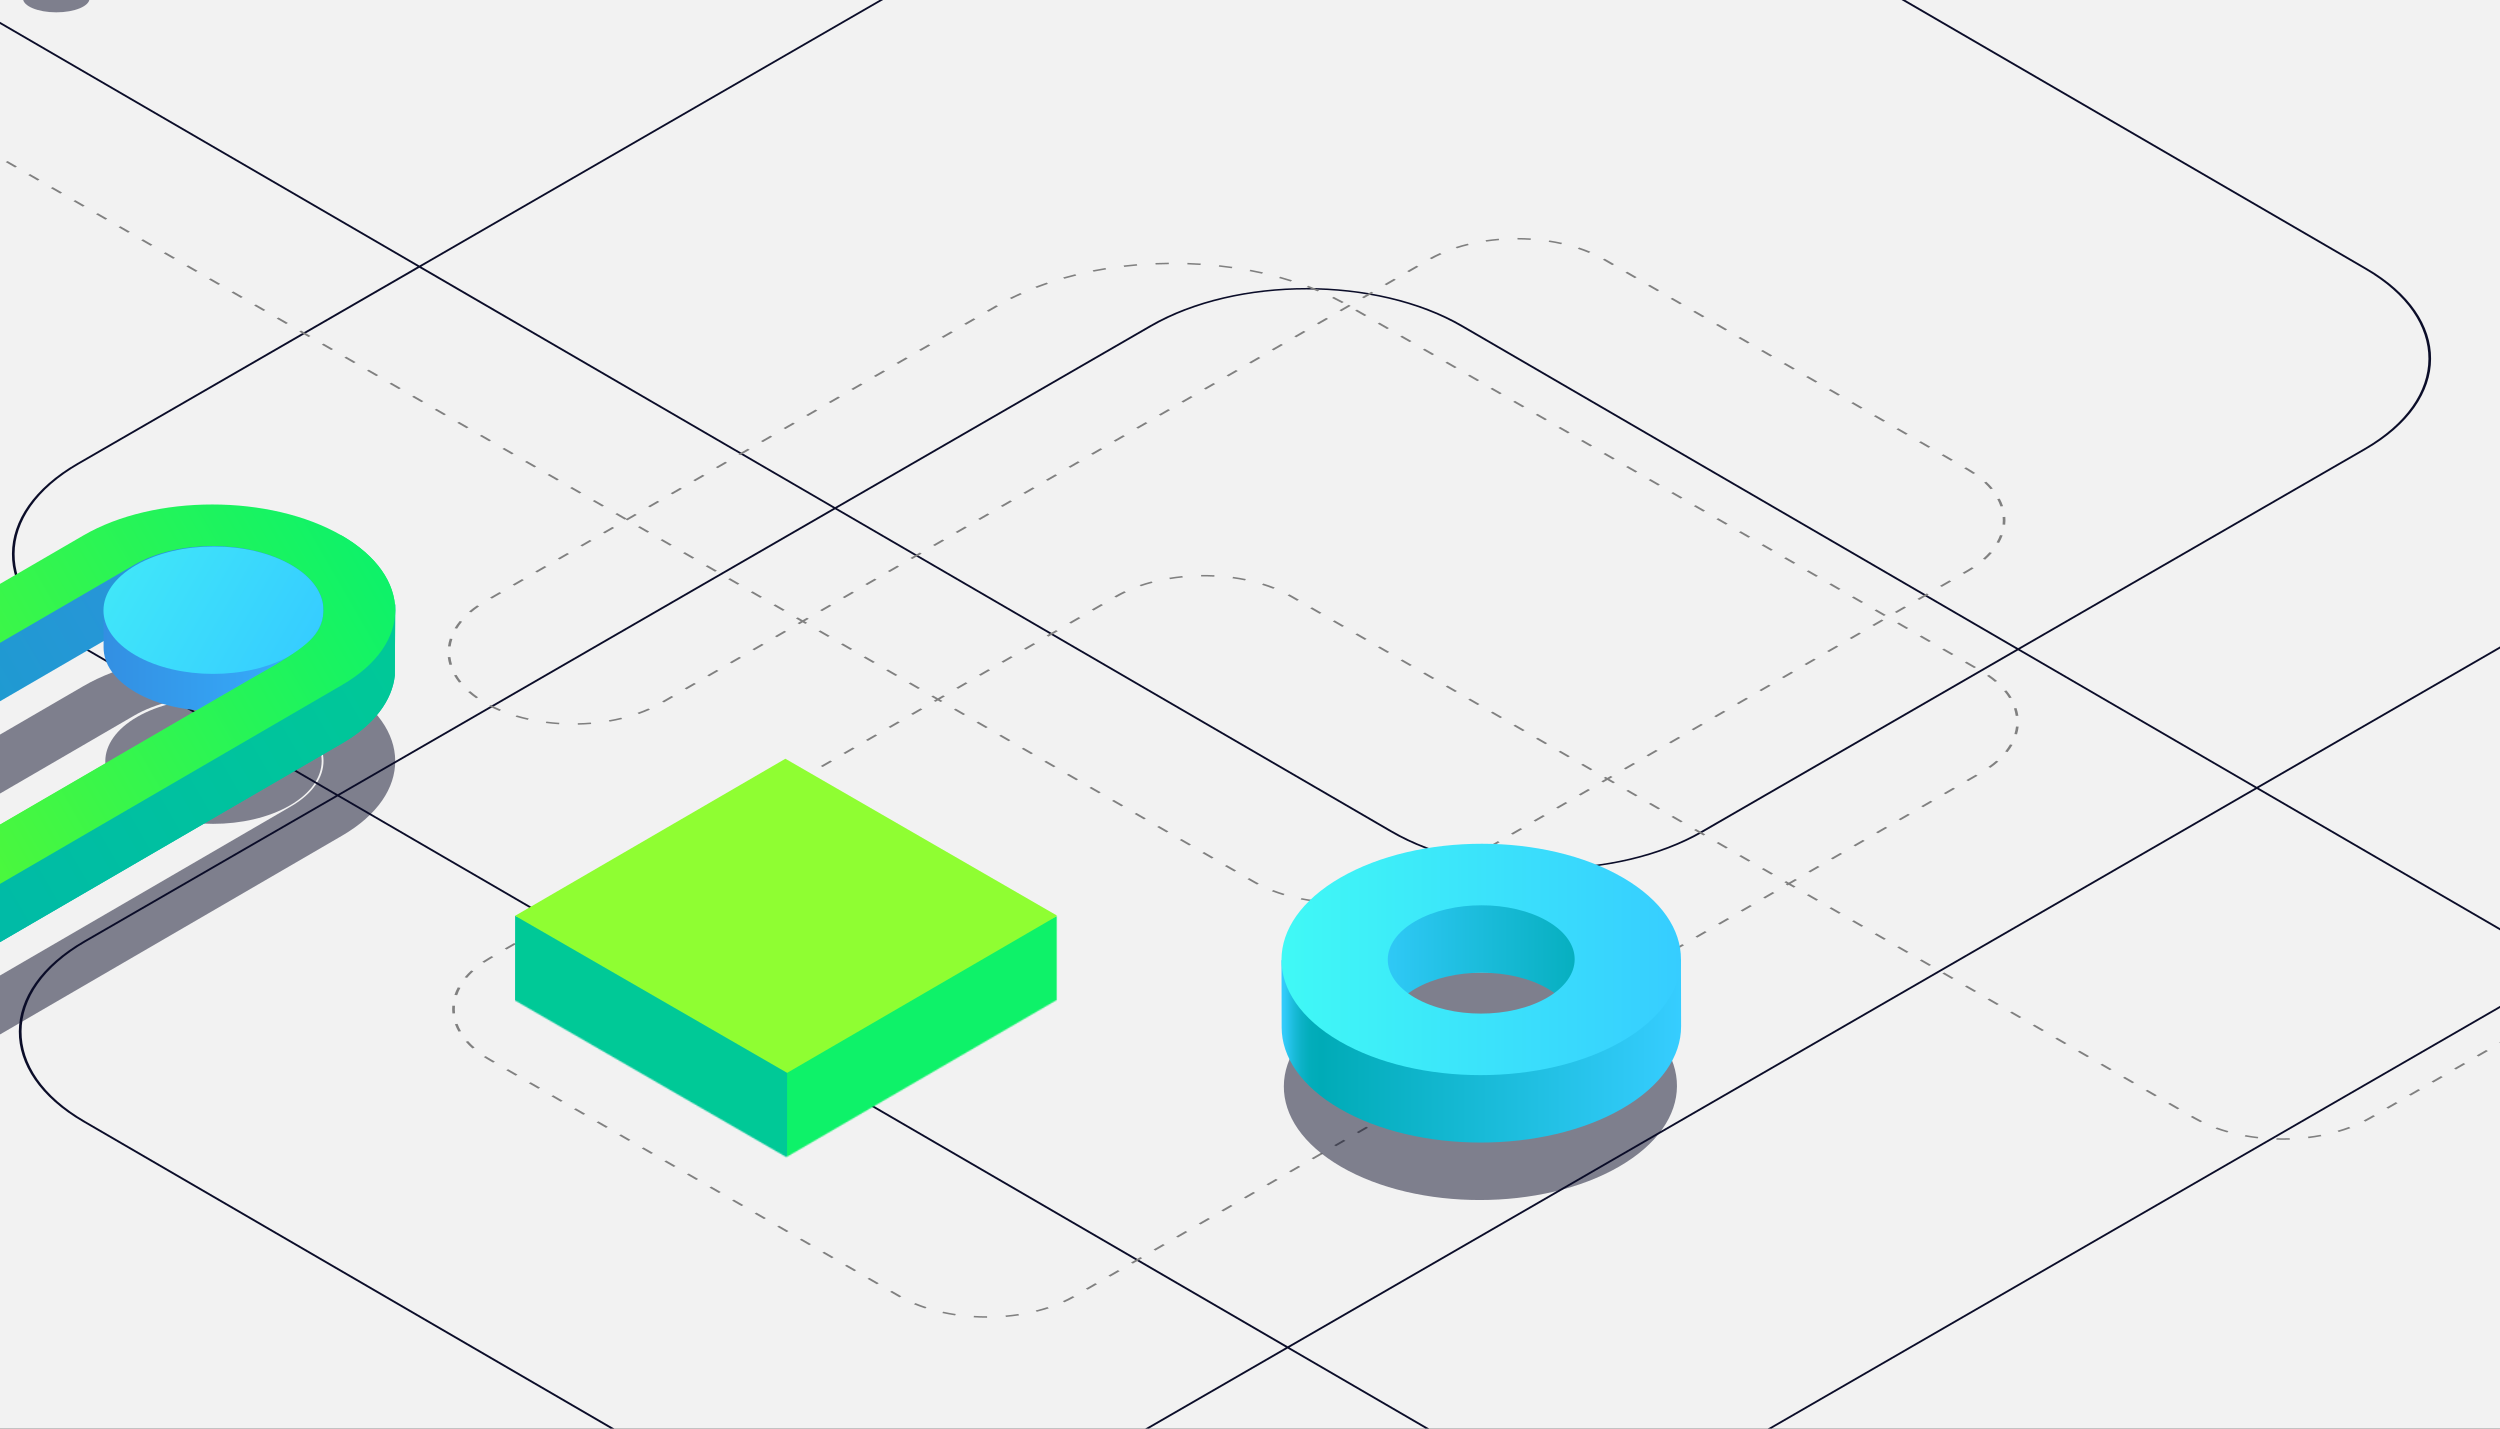 <svg id="exbRPUQGNqn1" xmlns="http://www.w3.org/2000/svg" xmlns:xlink="http://www.w3.org/1999/xlink"
     viewBox="0 0 700 400" shape-rendering="geometricPrecision" text-rendering="geometricPrecision">
    <rect x="0" y="0" width="700" height="400" fill="#333333" stroke="none"/>
    <style>
        <![CDATA[#exbRPUQGNqn34_to {animation: exbRPUQGNqn34_to__to 12000ms linear infinite normal forwards}@keyframes exbRPUQGNqn34_to__to { 0% {transform: translate(595.295px,697.381px)} 16.667% {transform: translate(595.295px,697.381px);animation-timing-function: cubic-bezier(0.445,0.05,0.55,0.95)} 33.333% {transform: translate(908.782px,516.801px);animation-timing-function: cubic-bezier(0.445,0.05,0.55,0.95)} 66.667% {transform: translate(908.782px,516.801px);animation-timing-function: cubic-bezier(0.445,0.05,0.55,0.95)} 83.333% {transform: translate(595.295px,697.381px)} 100% {transform: translate(595.295px,697.381px)}} #exbRPUQGNqn36_to {animation: exbRPUQGNqn36_to__to 12000ms linear infinite normal forwards}@keyframes exbRPUQGNqn36_to__to { 0% {transform: translate(366.235px,795.616px)} 16.667% {transform: translate(366.235px,795.616px);animation-timing-function: cubic-bezier(0.445,0.05,0.55,0.95)} 33.333% {transform: translate(366.235px,856.884px);animation-timing-function: cubic-bezier(0.445,0.05,0.55,0.95)} 66.667% {transform: translate(366.235px,856.884px);animation-timing-function: cubic-bezier(0.445,0.05,0.55,0.95)} 83.333% {transform: translate(366.235px,795.616px)} 100% {transform: translate(366.235px,795.616px)}} #exbRPUQGNqn40_to {animation: exbRPUQGNqn40_to__to 12000ms linear infinite normal forwards}@keyframes exbRPUQGNqn40_to__to { 0% {transform: translate(595.295px,697.381px)} 16.667% {transform: translate(595.295px,697.381px);animation-timing-function: cubic-bezier(0.445,0.05,0.55,0.95)} 33.333% {transform: translate(908.782px,516.801px);animation-timing-function: cubic-bezier(0.445,0.05,0.55,0.95)} 41.667% {transform: translate(908.782px,516.801px);animation-timing-function: cubic-bezier(0.445,0.05,0.55,0.95)} 50% {transform: translate(908.782px,572.801px);animation-timing-function: cubic-bezier(0.445,0.05,0.55,0.95)} 58.333% {transform: translate(908.782px,516.801px);animation-timing-function: cubic-bezier(0.445,0.05,0.55,0.95)} 66.667% {transform: translate(908.782px,516.801px);animation-timing-function: cubic-bezier(0.445,0.05,0.55,0.95)} 83.333% {transform: translate(595.295px,697.381px)} 100% {transform: translate(595.295px,697.381px)}} #exbRPUQGNqn41_to {animation: exbRPUQGNqn41_to__to 12000ms linear infinite normal forwards}@keyframes exbRPUQGNqn41_to__to { 0% {transform: translate(595.305px,678.672px)} 8.333% {transform: translate(595.305px,678.672px);animation-timing-function: cubic-bezier(0.42,0,1,1)} 16.667% {transform: translate(595.305px,575.562px);animation-timing-function: cubic-bezier(0.42,0,0.58,1)} 83.333% {transform: translate(595.305px,575.562px);animation-timing-function: cubic-bezier(0,0,0.58,1)} 91.667% {transform: translate(595.305px,678.672px)} 100% {transform: translate(595.305px,678.672px)}} #exbRPUQGNqn42_to {animation: exbRPUQGNqn42_to__to 12000ms linear infinite normal forwards}@keyframes exbRPUQGNqn42_to__to { 0% {transform: translate(595.263px,640.794px)} 8.333% {transform: translate(595.263px,640.794px);animation-timing-function: cubic-bezier(0.42,0,1,1)} 16.667% {transform: translate(595.263px,537.685px);animation-timing-function: cubic-bezier(0.42,0,0.58,1)} 83.333% {transform: translate(595.263px,537.685px);animation-timing-function: cubic-bezier(0,0,0.58,1)} 91.667% {transform: translate(595.263px,640.794px)} 100% {transform: translate(595.263px,640.794px)}} #exbRPUQGNqn43_to {animation: exbRPUQGNqn43_to__to 12000ms linear infinite normal forwards}@keyframes exbRPUQGNqn43_to__to { 0% {transform: translate(366.235px,795.616px)} 16.667% {transform: translate(366.235px,795.616px);animation-timing-function: cubic-bezier(0.445,0.05,0.55,0.95)} 33.333% {transform: translate(366.235px,856.884px);animation-timing-function: cubic-bezier(0.445,0.05,0.55,0.95)} 66.667% {transform: translate(366.235px,856.884px);animation-timing-function: cubic-bezier(0.445,0.05,0.55,0.95)} 83.333% {transform: translate(366.235px,795.616px)} 100% {transform: translate(366.235px,795.616px)}} #exbRPUQGNqn50_to {animation: exbRPUQGNqn50_to__to 12000ms linear infinite normal forwards}@keyframes exbRPUQGNqn50_to__to { 0% {offset-distance: 0%;animation-timing-function: cubic-bezier(0.42,0,1,1)} 14% {offset-distance: 14.432%} 16.333% {offset-distance: 16.673%} 21.833% {offset-distance: 22.081%} 23.833% {offset-distance: 24.062%} 27.667% {offset-distance: 27.888%} 29.583% {offset-distance: 29.73%} 38.333% {offset-distance: 38.363%} 41.75% {offset-distance: 41.728%} 47.167% {offset-distance: 47.085%} 51% {offset-distance: 50.828%} 57.833% {offset-distance: 57.599%} 60% {offset-distance: 59.698%} 69.75% {offset-distance: 69.318%} 72% {offset-distance: 71.544%} 75.917% {offset-distance: 75.456%} 78.167% {offset-distance: 77.613%} 84.667% {offset-distance: 84.031%} 86.833% {offset-distance: 86.161%} 97% {offset-distance: 96.238%} 98.833% {offset-distance: 98.027%} 100% {offset-distance: 100%}} #exbRPUQGNqn55_ts {animation: exbRPUQGNqn55_ts__ts 12000ms linear infinite normal forwards}@keyframes exbRPUQGNqn55_ts__ts { 0% {transform: translate(1027.35px,934.35px) scale(1,1)} 20% {transform: translate(1027.35px,934.35px) scale(1,1)} 24.167% {transform: translate(1027.35px,934.35px) scale(0.874,0.874)} 25% {transform: translate(1027.35px,934.35px) scale(0.874,0.874)} 29.167% {transform: translate(1027.35px,934.35px) scale(1,1)} 70.833% {transform: translate(1027.35px,934.35px) scale(1,1)} 75% {transform: translate(1027.35px,934.35px) scale(0.874,0.874)} 75.833% {transform: translate(1027.35px,934.35px) scale(0.874,0.874)} 80% {transform: translate(1027.35px,934.35px) scale(1,1)} 100% {transform: translate(1027.35px,934.35px) scale(1,1)}} #exbRPUQGNqn55 {animation: exbRPUQGNqn55_c_o 12000ms linear infinite normal forwards}@keyframes exbRPUQGNqn55_c_o { 0% {opacity: 0} 16.667% {opacity: 0;animation-timing-function: cubic-bezier(0.42,0,1,1)} 20.833% {opacity: 0.5;animation-timing-function: cubic-bezier(0,0,0.58,1)} 28.333% {opacity: 0.5;animation-timing-function: cubic-bezier(0.42,0,1,1)} 32.5% {opacity: 0;animation-timing-function: cubic-bezier(0,0,0.58,1)} 67.5% {opacity: 0;animation-timing-function: cubic-bezier(0.42,0,1,1)} 71.667% {opacity: 0.5;animation-timing-function: cubic-bezier(0,0,0.58,1)} 79.167% {opacity: 0.5;animation-timing-function: cubic-bezier(0.42,0,1,1)} 83.333% {opacity: 0} 100% {opacity: 0}} #exbRPUQGNqn56_to {animation: exbRPUQGNqn56_to__to 12000ms linear infinite normal forwards}@keyframes exbRPUQGNqn56_to__to { 0% {transform: translate(1027.35px,970.541px);animation-timing-function: cubic-bezier(0.42,0,0.58,1)} 25% {transform: translate(1027.35px,772.758px);animation-timing-function: cubic-bezier(0.42,0,0.58,1)} 50% {transform: translate(1027.35px,970.541px);animation-timing-function: cubic-bezier(0.42,0,0.58,1)} 75% {transform: translate(1027.35px,772.758px);animation-timing-function: cubic-bezier(0.42,0,0.58,1)} 100% {transform: translate(1027.35px,970.541px)}} #exbRPUQGNqn66_to {animation: exbRPUQGNqn66_to__to 12000ms linear infinite normal forwards}@keyframes exbRPUQGNqn66_to__to { 0% {transform: translate(1166.002px,-67.99px)} 19.167% {transform: translate(1166.002px,-67.99px);animation-timing-function: cubic-bezier(0.895,0.03,0.685,0.22)} 22.5% {transform: translate(1166.201px,489.99px)} 100% {transform: translate(1166.201px,489.99px)}} #exbRPUQGNqn66 {animation: exbRPUQGNqn66_c_o 12000ms linear infinite normal forwards}@keyframes exbRPUQGNqn66_c_o { 0% {opacity: 1} 22.5% {opacity: 1;animation-timing-function: step-end} 23.333% {opacity: 0} 100% {opacity: 0}} #exbRPUQGNqn68_to {animation: exbRPUQGNqn68_to__to 12000ms linear infinite normal forwards}@keyframes exbRPUQGNqn68_to__to { 0% {transform: translate(1166.367px,287.328px)} 62.5% {transform: translate(1166.367px,287.328px);animation-timing-function: cubic-bezier(0.95,0.05,0.795,0.035)} 87.5% {transform: translate(1166.367px,694.12px)} 100% {transform: translate(1166.367px,694.12px)}} #exbRPUQGNqn71_ts {animation: exbRPUQGNqn71_ts__ts 12000ms linear infinite normal forwards}@keyframes exbRPUQGNqn71_ts__ts { 0% {transform: translate(1028.079px,1115.461px) scale(1,1)} 30% {transform: translate(1028.079px,1115.461px) scale(1,1)} 30.833% {transform: translate(1028.079px,1115.461px) scale(0.899,0.899)} 31.667% {transform: translate(1028.079px,1115.461px) scale(0.899,0.899)} 34.167% {transform: translate(1028.079px,1115.461px) scale(1,1)} 100% {transform: translate(1028.079px,1115.461px) scale(1,1)}} #exbRPUQGNqn71 {animation: exbRPUQGNqn71_c_o 12000ms linear infinite normal forwards}@keyframes exbRPUQGNqn71_c_o { 0% {opacity: 0} 26.667% {opacity: 0;animation-timing-function: cubic-bezier(0.42,0,1,1)} 30.833% {opacity: 0.5} 100% {opacity: 0.5}} #exbRPUQGNqn72_to {animation: exbRPUQGNqn72_to__to 12000ms linear infinite normal forwards}@keyframes exbRPUQGNqn72_to__to { 0% {offset-distance: 0%} 22.5% {offset-distance: 0%;animation-timing-function: cubic-bezier(0.77,0,0.175,1)} 30.833% {offset-distance: 68.49%;animation-timing-function: cubic-bezier(0.77,0,0.175,1)} 31.667% {offset-distance: 68.554%;animation-timing-function: cubic-bezier(0.77,0,0.175,1)} 40% {offset-distance: 100%} 100% {offset-distance: 100%}} #exbRPUQGNqn73 {animation: exbRPUQGNqn73_c_o 12000ms linear infinite normal forwards}@keyframes exbRPUQGNqn73_c_o { 0% {opacity: 0} 22.5% {opacity: 0;animation-timing-function: step-end} 23.333% {opacity: 1} 100% {opacity: 1}} #exbRPUQGNqn74 {animation: exbRPUQGNqn74_c_o 12000ms linear infinite normal forwards}@keyframes exbRPUQGNqn74_c_o { 0% {opacity: 0} 22.5% {opacity: 0;animation-timing-function: step-end} 23.333% {opacity: 1} 100% {opacity: 1}} #exbRPUQGNqn75 {animation: exbRPUQGNqn75_c_o 12000ms linear infinite normal forwards}@keyframes exbRPUQGNqn75_c_o { 0% {opacity: 0} 22.5% {opacity: 0;animation-timing-function: cubic-bezier(0.42,0,0.58,1)} 23.333% {opacity: 1} 40% {opacity: 1} 100% {opacity: 1}} #exbRPUQGNqn82_to {animation: exbRPUQGNqn82_to__to 12000ms linear infinite normal forwards}@keyframes exbRPUQGNqn82_to__to { 0% {transform: translate(1642.875px,41.783px)} 54.167% {transform: translate(1642.875px,41.783px);animation-timing-function: cubic-bezier(0.895,0.03,0.685,0.22)} 57.5% {transform: translate(1642.875px,465.99px)} 100% {transform: translate(1642.875px,465.99px)}} #exbRPUQGNqn87_to {animation: exbRPUQGNqn87_to__to 12000ms linear infinite normal forwards}@keyframes exbRPUQGNqn87_to__to { 0% {transform: translate(1642.875px,41.557px)} 58.333% {transform: translate(1642.875px,41.557px);animation-timing-function: cubic-bezier(0.895,0.03,0.685,0.22)} 61.667% {transform: translate(1642.875px,329.99px)} 100% {transform: translate(1642.875px,329.99px)}} #exbRPUQGNqn88 {animation: exbRPUQGNqn88_c_o 12000ms linear infinite normal forwards}@keyframes exbRPUQGNqn88_c_o { 0% {opacity: 1} 87.5% {opacity: 1;animation-timing-function: step-start} 88.333% {opacity: 0} 100% {opacity: 0}} #exbRPUQGNqn89 {animation: exbRPUQGNqn89_c_o 12000ms linear infinite normal forwards}@keyframes exbRPUQGNqn89_c_o { 0% {opacity: 1} 87.5% {opacity: 1;animation-timing-function: step-start} 88.333% {opacity: 0} 100% {opacity: 0}} #exbRPUQGNqn90 {animation: exbRPUQGNqn90_c_o 12000ms linear infinite normal forwards}@keyframes exbRPUQGNqn90_c_o { 0% {opacity: 1} 87.5% {opacity: 1;animation-timing-function: cubic-bezier(0.895,0.03,0.685,0.22)} 88.333% {opacity: 0} 100% {opacity: 0}} #exbRPUQGNqn95_to {animation: exbRPUQGNqn95_to__to 12000ms linear infinite normal forwards}@keyframes exbRPUQGNqn95_to__to { 0% {transform: translate(1552.911px,929.65px);animation-timing-function: cubic-bezier(0.42,0,0.58,1)} 16.667% {transform: translate(1552.911px,865.493px);animation-timing-function: cubic-bezier(0.42,0,0.58,1)} 33.333% {transform: translate(1552.911px,929.65px);animation-timing-function: cubic-bezier(0.42,0,0.58,1)} 50% {transform: translate(1552.911px,865.493px);animation-timing-function: cubic-bezier(0.42,0,0.58,1)} 66.667% {transform: translate(1552.911px,929.65px);animation-timing-function: cubic-bezier(0.42,0,0.58,1)} 83.333% {transform: translate(1552.911px,865.493px);animation-timing-function: cubic-bezier(0.42,0,0.58,1)} 100% {transform: translate(1552.911px,929.65px)}} #exbRPUQGNqn99_to {animation: exbRPUQGNqn99_to__to 12000ms linear infinite normal forwards}@keyframes exbRPUQGNqn99_to__to { 0% {transform: translate(2157.554px,335.232px)} 50% {transform: translate(1797.405px,546.363px);animation-timing-function: cubic-bezier(0.42,0,0.58,1)} 100% {transform: translate(2157.554px,335.232px)}}]]></style>
    <defs>
        <linearGradient id="exbRPUQGNqn26-fill" x1="992.67" y1="394.54" x2="826.66" y2="394.54" spreadMethod="pad"
                        gradientUnits="userSpaceOnUse" gradientTransform="translate(0 0)">
            <stop id="exbRPUQGNqn26-fill-0" offset="0%" stop-color="#36b1ff"/>
            <stop id="exbRPUQGNqn26-fill-1" offset="100%" stop-color="#338fe2"/>
        </linearGradient>
        <linearGradient id="exbRPUQGNqn27-fill" x1="975.23" y1="394.48" x2="844.09" y2="318.76" spreadMethod="pad"
                        gradientUnits="userSpaceOnUse" gradientTransform="translate(0 0)">
            <stop id="exbRPUQGNqn27-fill-0" offset="0%" stop-color="#36cdff"/>
            <stop id="exbRPUQGNqn27-fill-1" offset="100%" stop-color="#40e6f9"/>
        </linearGradient>
        <linearGradient id="exbRPUQGNqn28-fill" x1="180" y1="-180" x2="1620" y2="1260" spreadMethod="pad"
                        gradientUnits="userSpaceOnUse" gradientTransform="translate(0 0)">
            <stop id="exbRPUQGNqn28-fill-0" offset="0%" stop-color="#452d4a"/>
            <stop id="exbRPUQGNqn28-fill-1" offset="100%" stop-color="#28254f"/>
        </linearGradient>
        <linearGradient id="exbRPUQGNqn37-fill" x1="58.32" y1="944.09" x2="690.75" y2="578.95" spreadMethod="pad"
                        gradientUnits="userSpaceOnUse" gradientTransform="translate(0 0)">
            <stop id="exbRPUQGNqn37-fill-0" offset="0%" stop-color="#00abb7"/>
            <stop id="exbRPUQGNqn37-fill-1" offset="100%" stop-color="#338fe2"/>
        </linearGradient>
        <linearGradient id="exbRPUQGNqn38-fill" x1="27.21" y1="1010.47" x2="718.11" y2="611.58" spreadMethod="pad"
                        gradientUnits="userSpaceOnUse" gradientTransform="translate(0 0)">
            <stop id="exbRPUQGNqn38-fill-0" offset="0%" stop-color="#00abb7"/>
            <stop id="exbRPUQGNqn38-fill-1" offset="100%" stop-color="#00c997"/>
        </linearGradient>
        <linearGradient id="exbRPUQGNqn39-fill" x1="28.48" y1="968.6" x2="703.99" y2="578.59" spreadMethod="pad"
                        gradientUnits="userSpaceOnUse" gradientTransform="translate(0 0)">
            <stop id="exbRPUQGNqn39-fill-0" offset="0%" stop-color="#8ffe0c"/>
            <stop id="exbRPUQGNqn39-fill-1" offset="100%" stop-color="#0ef269"/>
        </linearGradient>
        <linearGradient id="exbRPUQGNqn41-fill" x1="678.28" y1="678.7" x2="512.27" y2="678.7" spreadMethod="pad"
                        gradientUnits="userSpaceOnUse" gradientTransform="translate(0 0)">
            <stop id="exbRPUQGNqn41-fill-0" offset="0%" stop-color="#36b1ff"/>
            <stop id="exbRPUQGNqn41-fill-1" offset="100%" stop-color="#338fe2"/>
        </linearGradient>
        <linearGradient id="exbRPUQGNqn42-fill" x1="660.84" y1="678.64" x2="529.7" y2="602.93" spreadMethod="pad"
                        gradientUnits="userSpaceOnUse" gradientTransform="translate(0 0)">
            <stop id="exbRPUQGNqn42-fill-0" offset="0%" stop-color="#36cdff"/>
            <stop id="exbRPUQGNqn42-fill-1" offset="100%" stop-color="#40e6f9"/>
        </linearGradient>
        <linearGradient id="exbRPUQGNqn44-fill" x1="27.21" y1="1010.47" x2="718.11" y2="611.58" spreadMethod="pad"
                        gradientUnits="userSpaceOnUse" gradientTransform="translate(0 0)">
            <stop id="exbRPUQGNqn44-fill-0" offset="0%" stop-color="#00abb7"/>
            <stop id="exbRPUQGNqn44-fill-1" offset="100%" stop-color="#00c997"/>
        </linearGradient>
        <linearGradient id="exbRPUQGNqn45-fill" x1="28.48" y1="968.6" x2="703.99" y2="578.59" spreadMethod="pad"
                        gradientUnits="userSpaceOnUse" gradientTransform="translate(0 0)">
            <stop id="exbRPUQGNqn45-fill-0" offset="0%" stop-color="#8ffe0c"/>
            <stop id="exbRPUQGNqn45-fill-1" offset="100%" stop-color="#0ef269"/>
        </linearGradient>
        <linearGradient id="exbRPUQGNqn52-fill" x1="0" y1="25.12" x2="0" y2="-25.12" spreadMethod="pad"
                        gradientUnits="userSpaceOnUse" gradientTransform="translate(0 0)">
            <stop id="exbRPUQGNqn52-fill-0" offset="0%" stop-color="#dffe0a"/>
            <stop id="exbRPUQGNqn52-fill-1" offset="0%" stop-color="#dffe0b"/>
            <stop id="exbRPUQGNqn52-fill-2" offset="12%" stop-color="#cbfe43"/>
            <stop id="exbRPUQGNqn52-fill-3" offset="24%" stop-color="#bbfe74"/>
            <stop id="exbRPUQGNqn52-fill-4" offset="36%" stop-color="#acff9e"/>
            <stop id="exbRPUQGNqn52-fill-5" offset="48%" stop-color="#a1ffc1"/>
            <stop id="exbRPUQGNqn52-fill-6" offset="60%" stop-color="#98ffdb"/>
            <stop id="exbRPUQGNqn52-fill-7" offset="73%" stop-color="#91ffee"/>
            <stop id="exbRPUQGNqn52-fill-8" offset="86%" stop-color="#8dfff9"/>
            <stop id="exbRPUQGNqn52-fill-9" offset="100%" stop-color="#8cfffd"/>
        </linearGradient>
        <linearGradient id="exbRPUQGNqn96-fill" x1="1645.93" y1="941.13" x2="1459.19" y2="941.13" spreadMethod="pad"
                        gradientUnits="userSpaceOnUse" gradientTransform="translate(0 0)">
            <stop id="exbRPUQGNqn96-fill-0" offset="0%" stop-color="#00abb7"/>
            <stop id="exbRPUQGNqn96-fill-1" offset="100%" stop-color="#36cdff"/>
        </linearGradient>
        <linearGradient id="exbRPUQGNqn97-fill" x1="1703.69" y1="1008.1" x2="1402.09" y2="1008.1" spreadMethod="pad"
                        gradientUnits="userSpaceOnUse" gradientTransform="translate(0 0)">
            <stop id="exbRPUQGNqn97-fill-0" offset="0%" stop-color="#36cdff"/>
            <stop id="exbRPUQGNqn97-fill-1" offset="90%" stop-color="#00abb7"/>
            <stop id="exbRPUQGNqn97-fill-2" offset="93%" stop-color="#03adbb"/>
            <stop id="exbRPUQGNqn97-fill-3" offset="95%" stop-color="#0cb2c7"/>
            <stop id="exbRPUQGNqn97-fill-4" offset="97%" stop-color="#1bbcdb"/>
            <stop id="exbRPUQGNqn97-fill-5" offset="99%" stop-color="#2fc9f6"/>
            <stop id="exbRPUQGNqn97-fill-6" offset="100%" stop-color="#36cdff"/>
        </linearGradient>
        <linearGradient id="exbRPUQGNqn98-fill" x1="1703.58" y1="939.21" x2="1402.09" y2="939.21" spreadMethod="pad"
                        gradientUnits="userSpaceOnUse" gradientTransform="translate(0 0)">
            <stop id="exbRPUQGNqn98-fill-0" offset="0%" stop-color="#36cdff"/>
            <stop id="exbRPUQGNqn98-fill-1" offset="100%" stop-color="#40f9f6"/>
        </linearGradient>
        <linearGradient id="exbRPUQGNqn103-fill" x1="2455.83" y1="785.27" x2="2079.57" y2="568.04" spreadMethod="pad"
                        gradientUnits="userSpaceOnUse" gradientTransform="translate(0 0)">
            <stop id="exbRPUQGNqn103-fill-0" offset="0%" stop-color="#36cdff"/>
            <stop id="exbRPUQGNqn103-fill-1" offset="100%" stop-color="#40e6f9"/>
        </linearGradient>
    </defs>
    <g transform="matrix(.371 0 0 0.371 15.757-.434)">
        <rect width="2183.444" height="1085.471" rx="0" ry="0"
              transform="matrix(1.078 0 0 1.02-274.952-14.061)" fill="#f2f2f2"/>
        <path d="M1280.661,1085.732l612.85-353.83-232.74-135.25-730,421.46l116.38,67.62c64.16,37.29,168.9,37.29,233.49,0h.02Zm614.26-354.656l188.77-108.994c64.59-37.25,64.94-97.96.77-135.25s-168.92-37.29-233.5,0l-188.78,109l232.74,135.244ZM737.951,1127.762l190-109.67-715.55-415.83-189.95,109.68c-64.58,37.25-64.93,97.96-.76,135.25l482.82,280.58c64.16,37.29,168.91,37.29,233.49,0l-.05-.01Zm921.42-531.93l-178.71-103.85-237.47,137.1c-65.32,37.74-171.38,37.74-236.32,0l-419.06-243.53-374,215.9l715.59,415.81l729.97-421.43Zm-417.62,32.43l237.47-137.1-419.06-243.54c-64.17-37.29-168.91-37.29-233.5,0l-237.47,137.11l419.09,243.53c64.17,37.29,168.92,37.29,233.5,0h-.03Zm-655.35-243.54l-312.36-181.46-256.83,148.25c-64.59,37.25-64.92,97.96-.76,135.25l195.95,113.87l374-215.91Zm238.85-137.92c65.33-37.74,171.39-37.74,236.33,0l419.07,243.54l260.99-150.66c64.59-37.26,64.93-97.97.76-135.26l-616.5-358.23c-64.17-37.28-168.92-37.28-233.5,0l-616.94,356.22l312.32,181.5l237.47-137.11Zm-915.4-256.87l364.22,211.66l617-356.21c65.33-37.75,171.33-37.75,236.33,0l616.43,358.22c64.95,37.75,64.6,99.15-.77,136.89l-261,150.67l178.71,103.85l188.78-109c65.37-37.74,171.38-37.74,236.32,0s64.6,99.15-.77,136.89l-188.78,109l226.94,131.88-1.42.83-226.94-131.89-612.85,353.83c-65.32,37.74-171.38,37.74-236.32,0l-116.37-67.63-190,109.67c-65.32,37.74-171.38,37.74-236.32,0l-482.82-280.59c-64.94-37.74-64.6-99.14.76-136.88l190-109.67-195.94-113.87c-64.95-37.75-64.61-99.15.76-136.89l256.83-148.3-364.2-211.66l1.42-.82v.02Z"
              fill="#0b0d29"/>
        <path d="M571.82,14.23h-2v10h2v-10m0,24h-2v10h2v-10m0,24h-2v10h2v-10m0,24h-2v10h2v-10m0,24h-2v10h2v-10m0,24h-2v10h2v-10m0,24h-2v10h2v-10m0,24h-2v10h2v-10m0,24h-2v10h2v-10m0,24h-2v10h2v-10m0,24h-2v10h2v-10m0,24h-2v10h2v-10m0,24h-2v10h2v-10m0,24h-2v10h2v-10m0,24h-2v10h2v-10m0,24h-2v10h2v-10m0,24h-2v10h2v-10m0,24h-2v10h2v-10m0,24h-2v10h2v-10m0,24h-2v10h2v-10m0,24h-2v10h2v-10m0,24h-2v10h2v-10m0,24h-2v10h2v-10m0,24h-2v10h2v-10m0,24h-2v10h2v-10m0,24h-2v10h2v-10m0,24h-2v10h2v-10m0,24h-2v10h2v-10m0,24h-2v10h2v-10m0,24h-2v10h2v-10m0,24h-2v10h2v-10m0,24h-2v10h2v-10m0,24h-2v10h2v-10m0,24h-2v10h2v-10m392.71,10.14h-10v2h10v-2m-24,0h-10v2h10v-2m-24,0h-10v2h10v-2m-24,0h-10v2h10v-2m-24,0h-10v2h10v-2m-24,0h-10v2h10v-2m-24,0h-10v2h10v-2m-24,0h-10v2h10v-2m-24,0h-10v2h10v-2m-24,0h-10v2h10v-2m-24,0h-10v2h10v-2m-24,0h-10v2h10v-2m-24,0h-10v2h10v-2m-24,0h-10v2h10v-2m-24,0h-10v2h10v-2m-24,0h-10v2h10v-2m-24,0h-10v2h10v-2m-24,0h-10v2h10v-2m-24,0h-10v2h10v-2m-24,0h-10v2h10v-2m-24,0h-10v2h10v-2m-24,0h-10v2h10v-2m-24,0h-10v2h10v-2m-24.08.33c-3.355.278-6.694.735-10,1.37l.38,2c3.237-.625,6.505-1.075,9.79-1.35l-.17-2m566.13.11l-.14,2c3.32.23,6.63.54,9.9,1l.25-2c-3.32-.41-6.64-.72-10-1m23.89,3.2l-.39,2c3.26.66,6.5,1.39,9.69,2.21l.5-1.93q-4.86-1.25-9.8-2.24m-613.65,1.78c-3.179,1.12-6.294,2.415-9.33,3.88l.87,1.81c2.968-1.436,6.013-2.707,9.12-3.81l-.66-1.88m636.93,4.48l-.64,1.89q4.71,1.61,9.31,3.46l.75-1.86q-4.65-1.86-9.42-3.49m-453.93,4h-2v10h2v-10m-204.57,2.51c-2.776,1.893-5.447,3.936-8,6.12l1.29,1.53c2.508-2.142,5.132-4.145,7.86-6l-1.12-1.65M1048,835.5l-.88,1.79c3,1.46,5.91,3,8.79,4.62l1-1.74c-2.92-1.63-5.88-3.2-8.89-4.67m20.88,12l-1.11,1.67q4.14,2.75,8.13,5.72l1.19-1.6q-4-3-8.21-5.79m-719.74,1.3c-2.214,2.555-4.29,5.225-6.22,8l1.63,1.15c1.892-2.705,3.928-5.305,6.1-7.79l-1.51-1.31m222.66,5.43h-2v10h2v-10m516.23,7.89l-1.32,1.51q3.75,3.27,7.33,6.72l1.38-1.44q-3.6-3.49-7.39-6.79M335.72,868.9c-1.498,3.016-2.833,6.111-4,9.27l1.87.69c1.148-3.089,2.457-6.117,3.92-9.07l-1.79-.89m236.1,9.33h-2v10h2v-10m533.36.84l-1.49,1.33q3.3,3.72,6.41,7.61l1.56-1.25c-2.1-2.62-4.25-5.18-6.48-7.69M327.84,891.76c-.68,3.304-1.181,6.642-1.5,10l2,.18c.31-3.281.801-6.543,1.47-9.77l-2-.4v0M1120,898.08l-1.64,1.13q2.79,4.11,5.37,8.37l1.71-1q-2.61-4.31-5.44-8.46m-548.19,4.14h-2v10h2v-10M328,915.77l-2,.11c.171,3.35.525,6.688,1.06,10l2-.31c-.506-3.257-.84-6.538-1-9.83m804.26,3.08l-1.78.91c1.49,3,2.92,6,4.26,9l1.82-.81q-2-4.61-4.3-9.1M571.86,926.2h-2v10h2v-10m-239.6,12.86l-1.91.6c1.034,3.209,2.232,6.364,3.59,9.45l1.83-.81c-1.336-3.015-2.507-6.099-3.51-9.24m809.51,2l-1.89.66q1.65,4.68,3,9.46l1.91-.55q-1.41-4.85-3.07-9.57m-569.95,9.18h-2v10h2v-10M342.3,960.5l-1.69,1.08c1.811,2.838,3.77,5.579,5.87,8.21l1.57-1.24c-2.059-2.562-3.978-5.232-5.75-8m806,3.76l-2,.41c.68,3.23,1.29,6.49,1.8,9.78l2-.31c-.51-3.32-1.12-6.61-1.81-9.88m-576.46,10h-2v10h2v-10M357.45,978.7l-1.36,1.46c2.466,2.294,5.053,4.453,7.75,6.47L365,985c-2.641-1.973-5.175-4.086-7.59-6.33m794.28,9.41l-2,.16q.39,4.93.52,9.93l2-.06c-.09-3.36-.26-6.71-.53-10m-775,4.36l-.95,1.76c2.967,1.595,6.018,3.027,9.14,4.29l.75-1.85c-3.054-1.237-6.038-2.639-8.94-4.2m195.12,5.76h-2v5.21h-3.46v2h3.46v2.79h2v-2.79h4.55v-2h-4.55v-5.21m-173,2.67l-.46,1.94c3.275.786,6.589,1.394,9.93,1.82l.26-2c-3.272-.422-6.52-1.016-9.73-1.78m825.56,2.54h-10v2h10v-2m-24,0h-10v2h10v-2m-24,0h-10v2h10v-2m-24,0h-10v2h10v-2m-24,0h-10v2h10v-2m-24,0h-10v2h10v-2m-24,0h-10v2h10v-2m-24,0h-10v2h10v-2m-24,0h-10v2h10v-2m-24,0h-10v2h10v-2m-24,0h-10v2h10v-2m-24,0h-10v2h10v-2m-24,0h-10v2h10v-2m-24,0h-10v2h10v-2m-24,0h-10v2h10v-2m-24,0h-10v2h10v-2m-24,0h-10v2h10v-2m-24,0h-10v2h10v-2m-24,0h-10v2h10v-2m-24,0h-10v2h10v-2m-24,0h-10v2h10v-2m-24,0h-10v2h10v-2m-24,0h-10v2h10v-2m-24,0h-10v2h10v-2m-24,0h-10v2h10v-2m-24,0h-10v2h10v-2m-24,0h-10v2h10v-2m-48,0h-10v2h10v-2m-24,0h-10v2h10v-2m-24,0h-10v2h10v-2m-24,0h-10v2h10v-2m-24,0h-10v2h10v-2m-24,0h-10v2h10v-2m806,0v2v0c3.298.069,6.589.316,9.86.74l.25-2c-3.3-.42-6.67-.67-10.07-.76m23.91,3.61l-.55,1.92c3.175.911,6.299,1.99,9.36,3.23l.74-1.85c-3.122-1.271-6.31-2.373-9.55-3.3m-110,5.12h-2v10h2v-10m132.2,4.47l-1,1.72c2.832,1.692,5.576,3.527,8.22,5.5l1.19-1.61c-2.698-2.014-5.498-3.887-8.39-5.61m-712.7,5.58h-2v10h2v-10m731.74,9.33l-1.42,1.41c2.315,2.343,4.505,4.806,6.56,7.38l1.56-1.24c-2.096-2.635-4.333-5.155-6.7-7.55m-151.24,4.61h-2v10h2v-10m-580.5,10h-2v10h2v-10m746.4,4.57l-1.74,1c1.656,2.855,3.151,5.799,4.48,8.82l1.83-.81c-1.357-3.082-2.882-6.086-4.57-9m-165.9,9.38h-2v10h2v-10m-580.5,10.06h-2v10h2v-10m755.69,2.88l-1.93.53c.868,3.18,1.562,6.405,2.08,9.66l2-.31c-.526-3.33-1.233-6.628-2.12-9.88m-175.19,11.07h-2v10h2v-10m-580.5,10h-2v10h2v-10m759,2.83h-2v10h2v-10m-178.49,11.11h-2v10h2v-10m-580.5,10h-2v10h2v-10m759,2.86h-2v10h2v-10m-178.49,11.09h-2v10h2v-10m-580.5,10.06h-2v5.12h-2.58v2h2.53v2.88h2v-2.88h5.48v-2h-5.48v-5.12m759,2.85h-2v10h2v-10m-570.95,2.27h-.57v2h.57c3.15,0,6.26.16,9.32.46l.19-2c-3.12-.31-6.3-.46-9.51-.46m-14.56,0h-10v2h10v-2m-24,0h-10v2h10v-2m-24,0h-10v2h10v-2m-24,0h-10v2h10v-2m-24,0h-10v2h10v-2m-24,0h-10v2h10v-2m-24,0h-10v2h10v-2m-48,0h-10v2h10v-2m-24,0h-10v2h10v-2m-24,0h-10v2h10v-2m-24,0h-10v2h10v-2m-24,0h-10v2h10v-2m-24,0h-10v2h10v-2m-24,0h-10v2h10v-2m-24,0h-10v2h10v-2m-24,0h-10v2h10v-2m-24,0h-10v2h10v-2m-24,0h-10v2h10v-2m-24,0h-10v2h10v-2m-24,0h-10v2h10v-2m-24,0h-10v2h10v-2m-24,0h-10v2h10v-2m-24,0h-10v2h10v-2m-24,0h-10v2h10v-2m-24,0h-10v2h10v-2m-24,0h-10v2h10v-2m-24,0h-2.79q-3.69,0-7.3.27l.15,2q3.54-.27,7.15-.27h2.77v-2m-24,2.39c-3.282.764-6.523,1.696-9.71,2.79l.66,1.89c3.116-1.077,6.287-1.988,9.5-2.73l-.45-2m710,.53l-.5,1.94c3.194.832,6.342,1.833,9.43,3l.71-1.87c-3.159-1.168-6.376-2.169-9.64-3m369,5.91h-2v10h2v-10m-1101.74,2c-2.985,1.565-5.882,3.291-8.68,5.17L43,1165c2.74-1.841,5.578-3.534,8.5-5.07l-.93-1.77m755.17,1l-1,1.74c2.88,1.61,5.673,3.369,8.37,5.27l1.15-1.64c-2.755-1.936-5.609-3.729-8.55-5.37m-233.93,7h-2v10h2v-10m759,2.84h-2v10h2v-10m-1300,3c-2.49,2.268-4.857,4.668-7.09,7.19l1.5,1.33c2.186-2.453,4.499-4.789,6.93-7l-1.34-1.48m794.42,1.49l-1.39,1.45c2.387,2.28,4.65,4.687,6.78,7.21l1.52-1.29c-2.17-2.578-4.477-5.038-6.91-7.37m327.11,6.61h-2v10h2v-10m-580.5,10h-2v10h2v-10m-556.66.29c-1.819,2.83-3.488,5.754-5,8.76l1.79.9c1.485-2.943,3.127-5.804,4.92-8.57l-1.67-1.09m825.25,1.87l-1.7,1c1.731,2.806,3.31,5.704,4.73,8.68l1.8-.86c-1.445-3.043-3.058-6.005-4.83-8.87m490.4.7h-2v10h2v-10m-178.49,11.09h-2v10h2v-10M4.71,1212.33c-1.057,3.196-1.938,6.448-2.64,9.74l2,.42c.678-3.206,1.526-6.374,2.54-9.49l-1.9-.62m567.11,1.9h-2v10h2v-10m278.53.21l-1.91.58c.95,3.157,1.734,6.361,2.35,9.6l2-.37c-.623-3.311-1.424-6.586-2.4-9.81m480.46,2.64h-2v10h2v-10m-178.49,11.1h-2v10h2v-10M0.17,1236.08c-.12,1.91-.17,3.85-.17,5.79v4.26h2v-4.26c0-1.9,0-3.79.17-5.68l-2-.11m571.65,2.15h-2v10h2v-10m282.5.06l-2,.07q.06,1.76.06,3.51v6.46h2v-6.46c0-1.19,0-2.39-.07-3.58m476.49,2.78h-2v10h2v-10m-178.49,11.1h-2v10h2v-10M2,1260.13h-2v10h2v-10m569.82,2.09h-2v10h2v-10m282.57.11h-2v10h2v-10m476.42,2.75h-2v10h2v-10m-178.49,11.09h-2v10h2v-10M2,1284.14h-2v10h2v-10m569.82,2.09h-2v10h2v-10m282.57.09h-2v10h2v-10m476.42,2.76h-2v10h2v-10m-178.49,11.1h-2v10h2v-10M2,1308.13h-2v10h2v-10m569.82,2.1h-2v10h2v-10m282.57.1h-2v10h2v-10m476.42,2.74h-2v10h2v-10m-178.49,11.1h-2v10h2v-10M2,1332.13h-2v10h2v-10m569.82,2.09h-2v10h2v-10m282.57.11h-2v10h2v-10m476.42,2.75h-2v10h2v-10m-178.49,11.09h-2v10h2v-10M2,1356.14h-2v10h2v-10m569.82,2.09h-2v10h2v-10m282.57.09h-2v10h2v-10m476.42,2.76h-2v10h2v-10m-178.49,11.1h-2v10h2v-10M2,1380.13h-2v10h2v-10m569.82,2.1h-2v10h2v-10m282.57.1h-2v10h2v-10m476.42,2.74h-2v10h2v-10m-178.49,11.1h-2v10h2v-10M2,1404.13h-2v10h2v-10m569.82,2.09h-2v10h2v-10m282.57.11h-2v10h2v-10m476.42,2.75h-2v10h2v-10m-178.49,11.09h-2v10h2v-10M2,1428.14h-2v10h2v-10m569.82,2.09h-2v10h2v-10m282.57.09h-2v10h2v-10m476.42,2.76h-2v10h2v-10m-178.49,11.1h-2v10h2v-10M2,1452.13h-2v10h2v-10m569.82,2.1h-2v10h2v-10m282.57.1h-2v10h2v-10m476.42,2.74h-2v10h2v-10m-178.49,11.1h-2v10h2v-10M2,1476.13h-2v10h2v-10m569.82,2.09h-2v5.49c0,1.53,0,3,.1,4.57l2-.1c-.07-1.48-.11-3-.11-4.47v-5.49m282.57.11h-2v10h2v-10m476.42,2.75h-2v2.63c0,2.45-.09,4.88-.28,7.27l2,.17q.29-3.69.29-7.44v-2.63m-178.49,11.09h-2v10h2v-10M2,1500.14h-2v10h2v-10m571.61,1.77l-2,.39c.66,3.303,1.498,6.568,2.51,9.78l1.9-.59c-.984-3.148-1.802-6.346-2.45-9.58m280.78.41h-2v10h2v-10m472.05,2.34c-.754,3.211-1.672,6.382-2.75,9.5l1.88.66c1.117-3.182,2.056-6.423,2.81-9.71l-1.94-.45m-174.12,11.52h-2v10h2v-10M2,1524.13h-2v10h2v-10m579.19.2l-1.8.88c1.484,3.026,3.129,5.971,4.93,8.82L586,1533v0c-1.764-2.786-3.373-5.667-4.82-8.63m273.2,2h-2v10h2v-10m463.78.52c-1.544,2.917-3.239,5.751-5.08,8.49l1.66,1.11c1.881-2.791,3.611-5.682,5.18-8.66l-1.76-.94m-165.85,13.32h-2v10h2v-10m-558.09,3.91l-1.52,1.31c2.199,2.556,4.536,4.989,7,7.29l1.36-1.46c-2.4-2.259-4.68-4.642-6.83-7.14m710.29,2.13c-2.208,2.43-4.545,4.74-7,6.92l1.32,1.5c2.528-2.226,4.935-4.586,7.21-7.07l-1.48-1.35M2,1548.13h-2v10h2v-10m852.39,2.2h-2v10h2v-10m-242.55,9.58l-1.14,1.64c2.776,1.915,5.65,3.684,8.61,5.3l1-1.77c-2.899-1.569-5.71-3.294-8.42-5.17m674.61,1.57c-2.771,1.791-5.635,3.433-8.58,4.92l.9,1.79c3.007-1.51,5.931-3.179,8.76-5l-1.08-1.68m-134.13,2.69h-2v10h2v-10m-519.43,6.59l-.68,1.88c3.168,1.149,6.396,2.124,9.67,2.92l.47-2c-3.204-.774-6.362-1.726-9.46-2.85m632.19.92c-3.132,1.023-6.317,1.877-9.54,2.56l.41,2c3.297-.701,6.555-1.576,9.76-2.62l-.63-1.9M2,1572.13h-2v10h2v-10m852.39,2.19h-2v1.93h-4.5v2h4.5v6.07h2v-6.07h3.51v-2h-3.51v-1.93M656,1575.87l-.18,2c2.81.24,5.65.38,8.53.38h1.54v-2h-1.54c-2.81,0-5.6-.13-8.35-.38m585.83.21c-1.84.11-3.68.16-5.55.17h-4.39v2h4.39c1.9,0,3.79-.06,5.67-.17l-.12-2m-23.93.17h-10v2h10v-2m-24,0h-10v2h10v-2m-24,0h-10v2h10v-2m-24,0h-10v2h10v-2m-24,0h-10v2h10v-2m-24,0h-10v2h10v-2m-24,0h-10v2h10v-2m-24,0h-10v2h10v-2m-24,0h-10v2h10v-2m-24,0h-10v2h10v-2m-24,0h-10v2h10v-2m-24,0h-10v2h10v-2m-24,0h-10v2h10v-2m-24,0h-10v2h10v-2m-24,0h-10v2h10v-2m-48,0h-10v2h10v-2m-24,0h-10v2h10v-2m-24,0h-10v2h10v-2m-24,0h-10v2h10v-2m-24,0h-10v2h10v-2m-24,0h-10v2h10v-2m-24,0h-10v2h10v-2m462.42,11.93h-2v10h2v-10M2,1596.13h-2v10h2v-10m852.39,2.2h-2v10h2v-10m297.93,13.84h-2v10h2v-10M2,1620.13h-2v10h2v-10m852.39,2.2h-2v10h2v-10m297.93,13.84h-2v10h2v-10M2,1644.13h-2v10h2v-10m852.39,2.19h-2v10h2v-10m297.93,13.86h-2v10h2v-10M2,1668.13h-2v8.41c0,.54,0,1.08,0,1.61h2c0-.52,0-1,0-1.57v-8.41m852.39,2.2h-2v10h2v-10M1150,1684.08c-.265,3.288-.706,6.559-1.32,9.8l2,.37c.628-3.307,1.079-6.645,1.35-10l-2-.16M3.27,1691.89l-2,.33c.546,3.324,1.273,6.616,2.18,9.86l1.93-.54c-.884-3.176-1.598-6.398-2.14-9.65m851.12,2.44h-2v10h2v-10m290.72,12.91c-1.087,3.111-2.345,6.159-3.77,9.13l1.8.87c1.455-3.045,2.743-6.166,3.86-9.35l-1.89-.65m-1135,7.31l-1.81.82c1.382,3.082,2.931,6.087,4.64,9l1.72-1c-1.671-2.844-3.189-5.775-4.55-8.78m844.26,3.77h-2v10h2v-10m280.08,10c-1.86,2.727-3.863,5.354-6,7.87l1.53,1.3c2.176-2.575,4.212-5.266,6.1-8.06l-1.65-1.11M22.56,1734.7L21,1736c2.117,2.622,4.374,5.129,6.76,7.51l1.41-1.42c-2.339-2.328-4.549-4.781-6.62-7.35m831.83,7.63h-2v10h2v-10m264.41,3.79c-2.483,2.172-5.076,4.215-7.77,6.12l1.15,1.63c2.759-1.937,5.409-4.023,7.94-6.25l-1.32-1.5m-1079.13,5l-1.19,1.61c2.712,1.999,5.53,3.852,8.44,5.55l1-1.73c-2.85-1.659-5.607-3.472-8.26-5.43m1059.49,8.27c-2.952,1.472-5.979,2.787-9.07,3.94l.7,1.88c3.154-1.171,6.245-2.506,9.26-4l-.89-1.79m-1038.79,3.1l-.73,1.85c3.127,1.256,6.322,2.334,9.57,3.23l.53-1.93c-3.178-.881-6.305-1.933-9.37-3.15m794,3.77h-2v2.75h-1.25v2h1.25v5.26h2v-5.26h6.75v-2h-6.75v-2.75m222.4.79c-3.228.674-6.489,1.175-9.77,1.5l.2,2c3.358-.335,6.696-.845,10-1.53l-.41-2M83.3,1768.4l-.25,2c3.342.409,6.703.636,10.07.68v-2c-3.293-.056-6.58-.28-9.85-.67m969.84.68h-10v2h10v-2m-24,0h-10v2h10v-2m-24,0h-10v2h10v-2m-24,0h-10v2h10v-2m-24,0h-10v2h10v-2m-24,0h-10v2h10v-2m-24,0h-10v2h10v-2m-24,0h-10v2h10v-2m-48,0h-10v2h10v-2m-24,0h-10v2h10v-2m-24,0h-10v2h10v-2m-24,0h-10v2h10v-2m-24,0h-10v2h10v-2m-24,0h-10v2h10v-2m-24,0h-10v2h10v-2m-24,0h-10v2h10v-2m-24,0h-10v2h10v-2m-24,0h-10v2h10v-2m-24,0h-10v2h10v-2m-24,0h-10v2h10v-2m-24,0h-10v2h10v-2m-24,0h-10v2h10v-2m-24,0h-10v2h10v-2m-24,0h-10v2h10v-2m-24,0h-10v2h10v-2m-24,0h-10v2h10v-2m-24,0h-10v2h10v-2m-24,0h-10v2h10v-2m-24,0h-10v2h10v-2m-24,0h-10v2h10v-2m-24,0h-10v2h10v-2m-24,0h-10v2h10v-2m-24,0h-10v2h10v-2m-24,0h-10v2h10v-2m-24,0h-10v2h10v-2m-24,0h-10v2h10v-2m-24,0h-10v2h10v-2m-24,0h-10v2h10v-2m-24,0h-10v2h10v-2m737.25,21.24h-2v10h2v-10m0,24h-2v10h2v-10m0,24h-2v10h2v-10m0,24h-2v10h2v-10m0,24h-2v10h2v-10m0,24h-2v10h2v-10m0,24h-2v10h2v-10m0,24h-2v10h2v-10m0,24h-2v10h2v-10m0,24h-2v10h2v-10m0,24h-2v10h2v-10m0,24h-2v10h2v-10m0,24h-2v10h2v-10m0,24h-2v10h2v-10m0,24h-2v10h2v-10m0,24h-2v10h2v-10m0,24h-2v10h2v-10m0,24h-2v2.95q0,3.6.26,7.12l2-.15q-.25-3.45-.26-7v-2.95m2.31,23.6l-1.94.45c.74,3.285,1.662,6.527,2.76,9.71l1.89-.65c-1.069-3.12-1.974-6.295-2.71-9.51m8.19,22.21l-1.77.93c1.559,2.984,3.278,5.882,5.15,8.68l1.66-1.11v0c-1.84-2.737-3.526-5.575-5.05-8.5m13.56,19.4l-1.47,1.34c2.265,2.493,4.662,4.863,7.18,7.1l1.33-1.5c-2.453-2.189-4.79-4.506-7-6.94m18,15.34l-1.1,1.68c2.827,1.819,5.748,3.488,8.75,5l.91-1.78c-2.94-1.513-5.798-3.182-8.56-5m21.33,10.27l-.62,1.9c3.2,1.059,6.455,1.943,9.75,2.65l.41-2v0c-3.229-.69-6.417-1.558-9.55-2.6m23.25,4.49l-.13,2q3,.2,6,.19h4.11v-2h-4.08c-2,0-3.92-.06-5.85-.18m849.93.18h-10v2h10v-2m-24,0h-10v2h10v-2m-24,0h-10v2h10v-2m-24,0h-10v2h10v-2m-24,0h-10v2h10v-2m-24,0h-10v2h10v-2m-24,0h-10v2h10v-2m-24,0h-10v2h10v-2m-24,0h-10v2h10v-2m-24,0h-10v2h10v-2m-24,0h-10v2h10v-2m-24,0h-10v2h10v-2m-24,0h-10v2h10v-2m-24,0h-10v2h10v-2m-24,0h-10v2h10v-2m-24,0h-10v2h10v-2m-24,0h-10v2h10v-2m-24,0h-10v2h10v-2m-24,0h-10v2h10v-2m-24,0h-10v2h10v-2m-24,0h-10v2h10v-2m-24,0h-10v2h10v-2m-24,0h-10v2h10v-2m-24,0h-10v2h10v-2m-24,0h-10v2h10v-2m-24,0h-10v2h10v-2m-24,0h-10v2h10v-2m-24,0h-10v2h10v-2m-24,0h-10v2h10v-2m-24,0h-10v2h10v-2m-24,0h-10v2h10v-2m-24,0h-10v2h10v-2m-24,0h-10v2h10v-2m-24,0h-10v2h10v-2m-24,0h-10v2h10v-2M571.82,0h-2v.23h2v-.23"
              transform="matrix(.71-.41 0.71 0.41-555.097 292.263)" fill="grey"/>
        <g transform="translate(-476.655-179.116)">
            <path d="M691.89,698.09v0C638,667,550.67,667,497.17,698.08L268.55,830.94L39.93,963.8c-53.49,31.1-53.2,81.69.65,112.78v0c53.85,31.09,141.21,31.09,194.71,0L463.91,943.73L692.54,810.87c53.46-31.1,53.2-81.69-.65-112.78Zm-37.78,90.6L196.88,1054.4c-32.46,18.87-85.45,18.87-118.13,0s-32.85-49.56-.39-68.4L535.59,720.26c32.46-18.86,85.45-18.86,118.13,0s32.85,49.57.39,68.43Z"
                  opacity="0.5" fill="#0b0d29"/>
            <g id="exbRPUQGNqn34_to" transform="translate(595.295,697.381)">
                <g transform="translate(-595.295,-697.381)">
                    <path d="M653.23,721.32c31.78,18.47,31.62,48.41-.38,66.89s-83.69,18.46-115.47,0-31.62-48.41.37-66.89s83.69-18.48,115.48,0Z"
                          opacity="0.5" fill="#0b0d29"/>
                </g>
            </g>
            <g id="exbRPUQGNqn36_to" transform="translate(366.235,795.616)">
                <g transform="translate(-366.235,-795.616)">
                    <path d="M78.36,916.32L535.59,650.61c32.46-18.87,85.45-18.87,118.13,0c10,5.79,17,12.69,20.87,20l33.26-62L561.8,571.06L23.14,883.15l34.67,53c3.84-7.25,10.68-14.09,20.55-19.83Z"
                          fill="url(#exbRPUQGNqn37-fill)"/>
                    <path d="M732.47,636.46l-587.75,345L0,909.58L0.26,955c1.93,18.89,15.37,37.48,40.32,51.89v0c53.85,31.09,141.21,31.09,194.71,0L692.54,741.21C717,727,730.19,708.69,732.17,690Z"
                          fill="url(#exbRPUQGNqn38-fill)"/>
                    <path d="M691.89,584.35v0c-53.86-31.1-141.22-31.1-194.72,0L268.55,717.2L39.93,850.07c-53.49,31.09-53.2,81.68.65,112.78v0c53.85,31.09,141.21,31.09,194.71,0L463.91,830L692.54,697.13c53.46-31.13,53.2-81.69-.65-112.78ZM654.11,675L196.88,940.67c-32.46,18.86-85.45,18.86-118.13,0s-32.85-49.57-.39-68.43L535.59,606.53c32.46-18.87,85.45-18.87,118.13,0s32.85,49.56.39,68.47Z"
                          fill="url(#exbRPUQGNqn39-fill)"/>
                </g>
            </g>
            <g id="exbRPUQGNqn40_to" transform="translate(595.295,697.381)">
                <g transform="translate(-595.295,-697.381)">
                    <g id="exbRPUQGNqn41_to" transform="translate(595.305,678.672)">
                        <path d="M512.3,641l.06,28c0,12.22,8.06,24.42,24.11,33.75c32.3,18.76,84.83,18.77,117.34,0c16.36-9.45,24.53-21.85,24.5-34.23l-.06-28Z"
                              transform="translate(-595.305,-678.672)" fill="url(#exbRPUQGNqn41-fill)"/>
                    </g>
                    <g id="exbRPUQGNqn42_to" transform="translate(595.263,640.794)">
                        <path d="M654.14,606.8c32.29,18.77,32.12,49.2-.39,68s-85,18.77-117.34,0-32.13-49.2.38-68s85.05-18.8,117.35,0Z"
                              transform="translate(-595.263,-640.794)" fill="url(#exbRPUQGNqn42-fill)"/>
                    </g>
                </g>
            </g>
            <g id="exbRPUQGNqn43_to" transform="translate(366.235,795.616)">
                <g transform="translate(-366.235,-795.616)">
                    <path d="M732.47,636.46l-587.75,345L0,909.58L0.26,955c1.93,18.89,15.37,37.48,40.32,51.89v0c53.85,31.09,141.21,31.09,194.71,0L692.54,741.21C717,727,730.19,708.69,732.17,690Z"
                          fill="url(#exbRPUQGNqn44-fill)"/>
                    <path d="M678.454,638.949c0,18.79-10.148,27.15-36.958,43.36C641.496,681.77,196.88,940.67,196.88,940.67L196.88,985.367L692.54,697.13c53.46-31.13,53.2-81.69-.65-112.78.336-1.671-13.436,23.939-13.436,54.599"
                          fill="url(#exbRPUQGNqn45-fill)"/>
                </g>
            </g>
        </g>
        <path d="M1658.1,939.11c57.74,33.55,57.43,88-.69,121.52s-152,33.55-209.78,0-57.45-88,.67-121.51s152.05-33.57,209.8-.01Zm-56.32,85.42c27.2-15.71,27.34-41.17.32-56.87s-71-15.7-98.16,0-27.34,41.15-.32,56.85s71,15.71,98.16,0"
              transform="translate(-478.038-178.929)" opacity="0.5" fill="#0b0d29"/>
        <g id="exbRPUQGNqn50_to"
           style="offset-path:path('M-70.57,104.328L887.981,660.013C934.731,688.403,989.981,696.523,1050.491,659.193C1111.001,621.863,1327.801,498.863,1409.601,450.803C1491.401,402.743,1479.221,379.333,1423.301,346.763C1367.381,314.193,1216.557,225.221,1169.711,198.553C1122.864,171.885,1062.541,183.543,1033.911,200.453C1005.281,217.363,542.361,484.893,460.071,532.143C377.781,579.393,221.162,514.923,344.141,445.403C467.119,375.883,607.242,294.007,700.551,240.203C793.859,186.399,902.501,192.093,975.511,233.753C1048.521,275.413,1350.381,451.543,1425.101,494.753C1499.821,537.963,1487.325,563.343,1416.34,604.54C1399.782,614.15,826.443,945.763,776.981,974.173C712.471,1011.226,660.811,995.913,615.381,969.323C569.951,942.733,412.121,851.183,355.021,819.473C297.921,787.763,266.361,761.313,358.38,706.88C450.399,652.448,733.951,490.873,785.491,461.163C837.031,431.453,886.701,426.753,940.391,457.983C994.081,489.213,1574.476,826.633,1609.221,846.783C1643.965,866.933,1704.451,867.203,1741.421,845.613C1778.391,824.023,1872.649,769.908,1872.649,769.908');offset-rotate:0deg">
            <g transform="translate(-1337.22,-616.59)">
                <ellipse rx="25.12" ry="10.48" transform="translate(1337.22 616.59)" opacity="0.5" fill="#0b0d29"/>
                <circle r="25.12" transform="translate(1337.22 572.24)" fill="url(#exbRPUQGNqn52-fill)"/>
            </g>
        </g>
        <g mask="url(#exbRPUQGNqn60)">
            <g transform="translate(-476.482-178.277)">
                <g id="exbRPUQGNqn55_ts" transform="translate(1027.35,934.35) scale(1,1)">
                    <polygon id="exbRPUQGNqn55"
                             points="1231.98,934.34 1028.02,1052.88 822.72,934.35 1026.68,815.82 1231.98,934.34"
                             transform="translate(-1027.35,-934.35)" opacity="0" fill="#0b0d29"/>
                </g>
                <g id="exbRPUQGNqn56_to" transform="translate(1027.35,970.541)">
                    <g style="isolation:isolate" transform="translate(-1027.35,-824.565)">
                        <polygon points="1232.04,724.64 1231.92,924.49 1027.96,1043.02 1003.76,829.13 1232.04,724.64"
                                 fill="#0ef269"/>
                        <polygon points="1028.07,806.97 1027.96,1043.02 822.66,924.49 822.77,724.64 1028.07,806.97"
                                 fill="#00c997"/>
                        <polygon points="1232.04,724.64 1028.07,843.17 822.77,724.64 1026.74,606.11 1232.04,724.64"
                                 fill="#8ffe32"/>
                    </g>
                </g>
            </g>
            <mask id="exbRPUQGNqn60" mask-type="luminance">
                <g style="isolation:isolate" transform="translate(-476.762-235.958)">
                    <polygon points="1232.04,724.64 1231.92,992.395 1027.96,1110.925 1003.76,829.13 1232.04,724.64"
                             transform="translate(0-.603)" fill="#fff"/>
                    <polygon points="1028.07,806.97 1027.96,1110.561 822.66,992.031 822.77,724.64 1028.07,806.97"
                             fill="#fff"/>
                    <polygon points="1232.04,724.64 1028.07,843.17 822.77,724.64 1026.74,606.11 1232.04,724.64"
                             fill="#fff"/>
                </g>
            </mask>
        </g>
        <g transform="translate(0 0)">
            <g id="exbRPUQGNqn66_to" transform="translate(1166.002,-67.99)">
                <polygon id="exbRPUQGNqn66"
                         points="1232.04,724.64 1028.07,843.17 822.77,724.64 1026.74,606.11 1232.04,724.64"
                         transform="scale(0.563,0.565) translate(-1027.405,-724.64)" fill="#338fe2"/>
            </g>
            <g mask="url(#exbRPUQGNqn91)">
                <g id="exbRPUQGNqn68_to" transform="translate(1166.367,287.328)">
                    <g transform="translate(-1166.367,-287.328)">
                        <g transform="matrix(.563 0 0 0.563 856.198-38.01)" mask="url(#exbRPUQGNqn76)">
                            <g transform="translate(-476.482-178.277)">
                                <g id="exbRPUQGNqn71_ts" transform="translate(1028.079,1115.461) scale(1,1)">
                                    <polygon id="exbRPUQGNqn71"
                                             points="1231.98,934.34 1028.02,1052.88 822.72,934.35 1026.68,815.82 1231.98,934.34"
                                             transform="translate(-1027.35,-934.35)" opacity="0"
                                             fill="#0b0d29"/>
                                </g>
                                <g id="exbRPUQGNqn72_to"
                                   style="offset-path:path('M1027.344,1216.018L1027.35,772.758L1026.997,772.977C1027.122,865.229,1027.213,933.063,1027.272,976.489');offset-rotate:0deg">
                                    <g style="isolation:isolate" transform="translate(-1027.35,-824.565)">
                                        <polygon id="exbRPUQGNqn73"
                                                 points="1232.04,724.64 1231.916,967.016 1028.342,1084.574 1003.76,829.13 1232.04,724.64"
                                                 opacity="0" fill="#00c997"/>
                                        <polygon id="exbRPUQGNqn74"
                                                 points="1028.07,806.97 1028.307,1084.574 822.77,967.016 822.77,724.64 1028.07,806.97"
                                                 opacity="0" fill="#00abb7"/>
                                        <polygon id="exbRPUQGNqn75"
                                                 points="1232.04,724.64 1028.07,843.17 822.77,724.64 1026.74,606.11 1232.04,724.64"
                                                 opacity="0" fill="#338fe2"/>
                                    </g>
                                </g>
                            </g>
                            <mask id="exbRPUQGNqn76" mask-type="luminance">
                                <g style="isolation:isolate" transform="translate(-476.762-235.958)">
                                    <polygon
                                            points="1232.04,724.64 1231.92,1175.924 1027.96,1294.454 1003.76,829.13 1232.04,724.64"
                                            transform="translate(0-.603)" fill="#fff"/>
                                    <polygon
                                            points="1028.07,806.97 1027.997,1293.851 822.66,1175.321 822.77,724.64 1028.07,806.97"
                                            fill="#fff"/>
                                    <polygon
                                            points="1232.04,724.64 1028.07,843.17 822.77,724.64 1026.74,606.11 1232.04,724.64"
                                            fill="#fff"/>
                                </g>
                            </mask>
                        </g>
                        <g transform="translate(-476.85-178.168)">
                            <g id="exbRPUQGNqn82_to" transform="translate(1642.875,41.783)">
                                <g style="isolation:isolate" transform="translate(-1643.025,-310.555)">
                                    <polygon
                                            points="1758,242.51 1757.93,378.59 1643.36,445.17 1627.98,300.17 1758,242.51"
                                            fill="#0ef269"/>
                                    <polygon
                                            points="1643.43,287.66 1643.36,445.17 1528.05,378.59 1528.11,242.51 1643.43,287.66"
                                            fill="#00c997"/>
                                    <polygon
                                            points="1758,242.51 1643.43,309.09 1528.11,242.51 1642.68,175.94 1758,242.51"
                                            fill="#00abb7"/>
                                </g>
                            </g>
                        </g>
                        <g transform="translate(-476.85-178.168)">
                            <g id="exbRPUQGNqn87_to" transform="translate(1642.875,41.557)">
                                <g style="isolation:isolate" transform="translate(-1643.055,-134.615)">
                                    <polygon id="exbRPUQGNqn88"
                                             points="1758.03,66.58 1757.96,202.65 1643.4,269.23 1627.98,124.22 1758.03,66.58"
                                             fill="#8ffe0c"/>
                                    <polygon id="exbRPUQGNqn89"
                                             points="1643.46,114.47 1643.4,269.23 1528.08,202.66 1528.14,66.58 1643.46,114.47"
                                             fill="#0ef269"/>
                                    <polygon id="exbRPUQGNqn90"
                                             points="1758.03,66.58 1643.46,133.16 1528.14,66.58 1642.71,0 1758.03,66.58"
                                             fill="#dffe0a"/>
                                </g>
                            </g>
                        </g>
                    </g>
                </g>
                <mask id="exbRPUQGNqn91" mask-type="luminance">
                    <path d="M1051.134,-17.379l-0,507.923l115.296,66.659l114.805-66.467 0-508.115-115.555-66.594-114.546,66.594Z"
                          transform="translate(0 0)" fill="#fff" stroke-width="3.6"/>
                </mask>
            </g>
        </g>
        <g transform="translate(-477.429-178.929)">
            <g id="exbRPUQGNqn95_to" transform="translate(1552.911,929.65)">
                <g transform="translate(-1552.911,-964.65)">
                    <path d="M1459.22,892l23.22,98.32c0-10.52,6.91-21.06,20.82-29.09c27.64-16,72.3-16,99.75,0c13.64,7.93,20.47,18.3,20.5,28.69L1646,892Z"
                          fill="url(#exbRPUQGNqn96-fill)"/>
                    <path d="M1402.12,939.64l.11,50.88c.06,22.2,14.65,44.37,43.81,61.31c58.67,34.1,154.11,34.1,213.17,0c29.72-17.15,44.57-39.68,44.5-62.17l-.11-50.88c-80.2,77.49-221.27,77.76-301.48.86Z"
                          fill="url(#exbRPUQGNqn97-fill)"/>
                    <path d="M1659.8,877.47c58.68,34.1,58.36,89.39-.7,123.48s-154.5,34.1-213.18,0-58.37-89.38.69-123.48s154.51-34.1,213.19,0Zm-57.23,90.63c27.64-16,27.78-41.82.33-57.78s-72.11-16-99.75,0-27.78,41.82-.33,57.78s72.12,16,99.75,0"
                          fill="url(#exbRPUQGNqn98-fill)"/>
                </g>
            </g>
        </g>
        <g id="exbRPUQGNqn99_to" transform="translate(2157.554,335.232)">
            <g transform="translate(-2267.695,-729.655)">
                <polygon points="2443.56,602.8 1957.67,885.17 2091.83,962.51 2577.72,680.14 2443.56,602.8" opacity="0.5"
                         fill="#0b0d29"/>
                <polygon points="1957.67,779.17 1957.67,807.34 2091.83,884.68 2123.23,838.25 1957.67,779.17"
                         fill="#338fe2"/>
                <polygon points="2091.83,823.95 2091.83,884.68 2577.72,602.31 2577.72,574.13 2091.83,823.95"
                         fill="#36b1ff"/>
                <polygon points="2443.56,496.8 1957.67,779.17 2091.83,856.5 2577.72,574.13 2443.56,496.8"
                         fill="url(#exbRPUQGNqn103-fill)"/>
            </g>
        </g>
    </g>
</svg>
